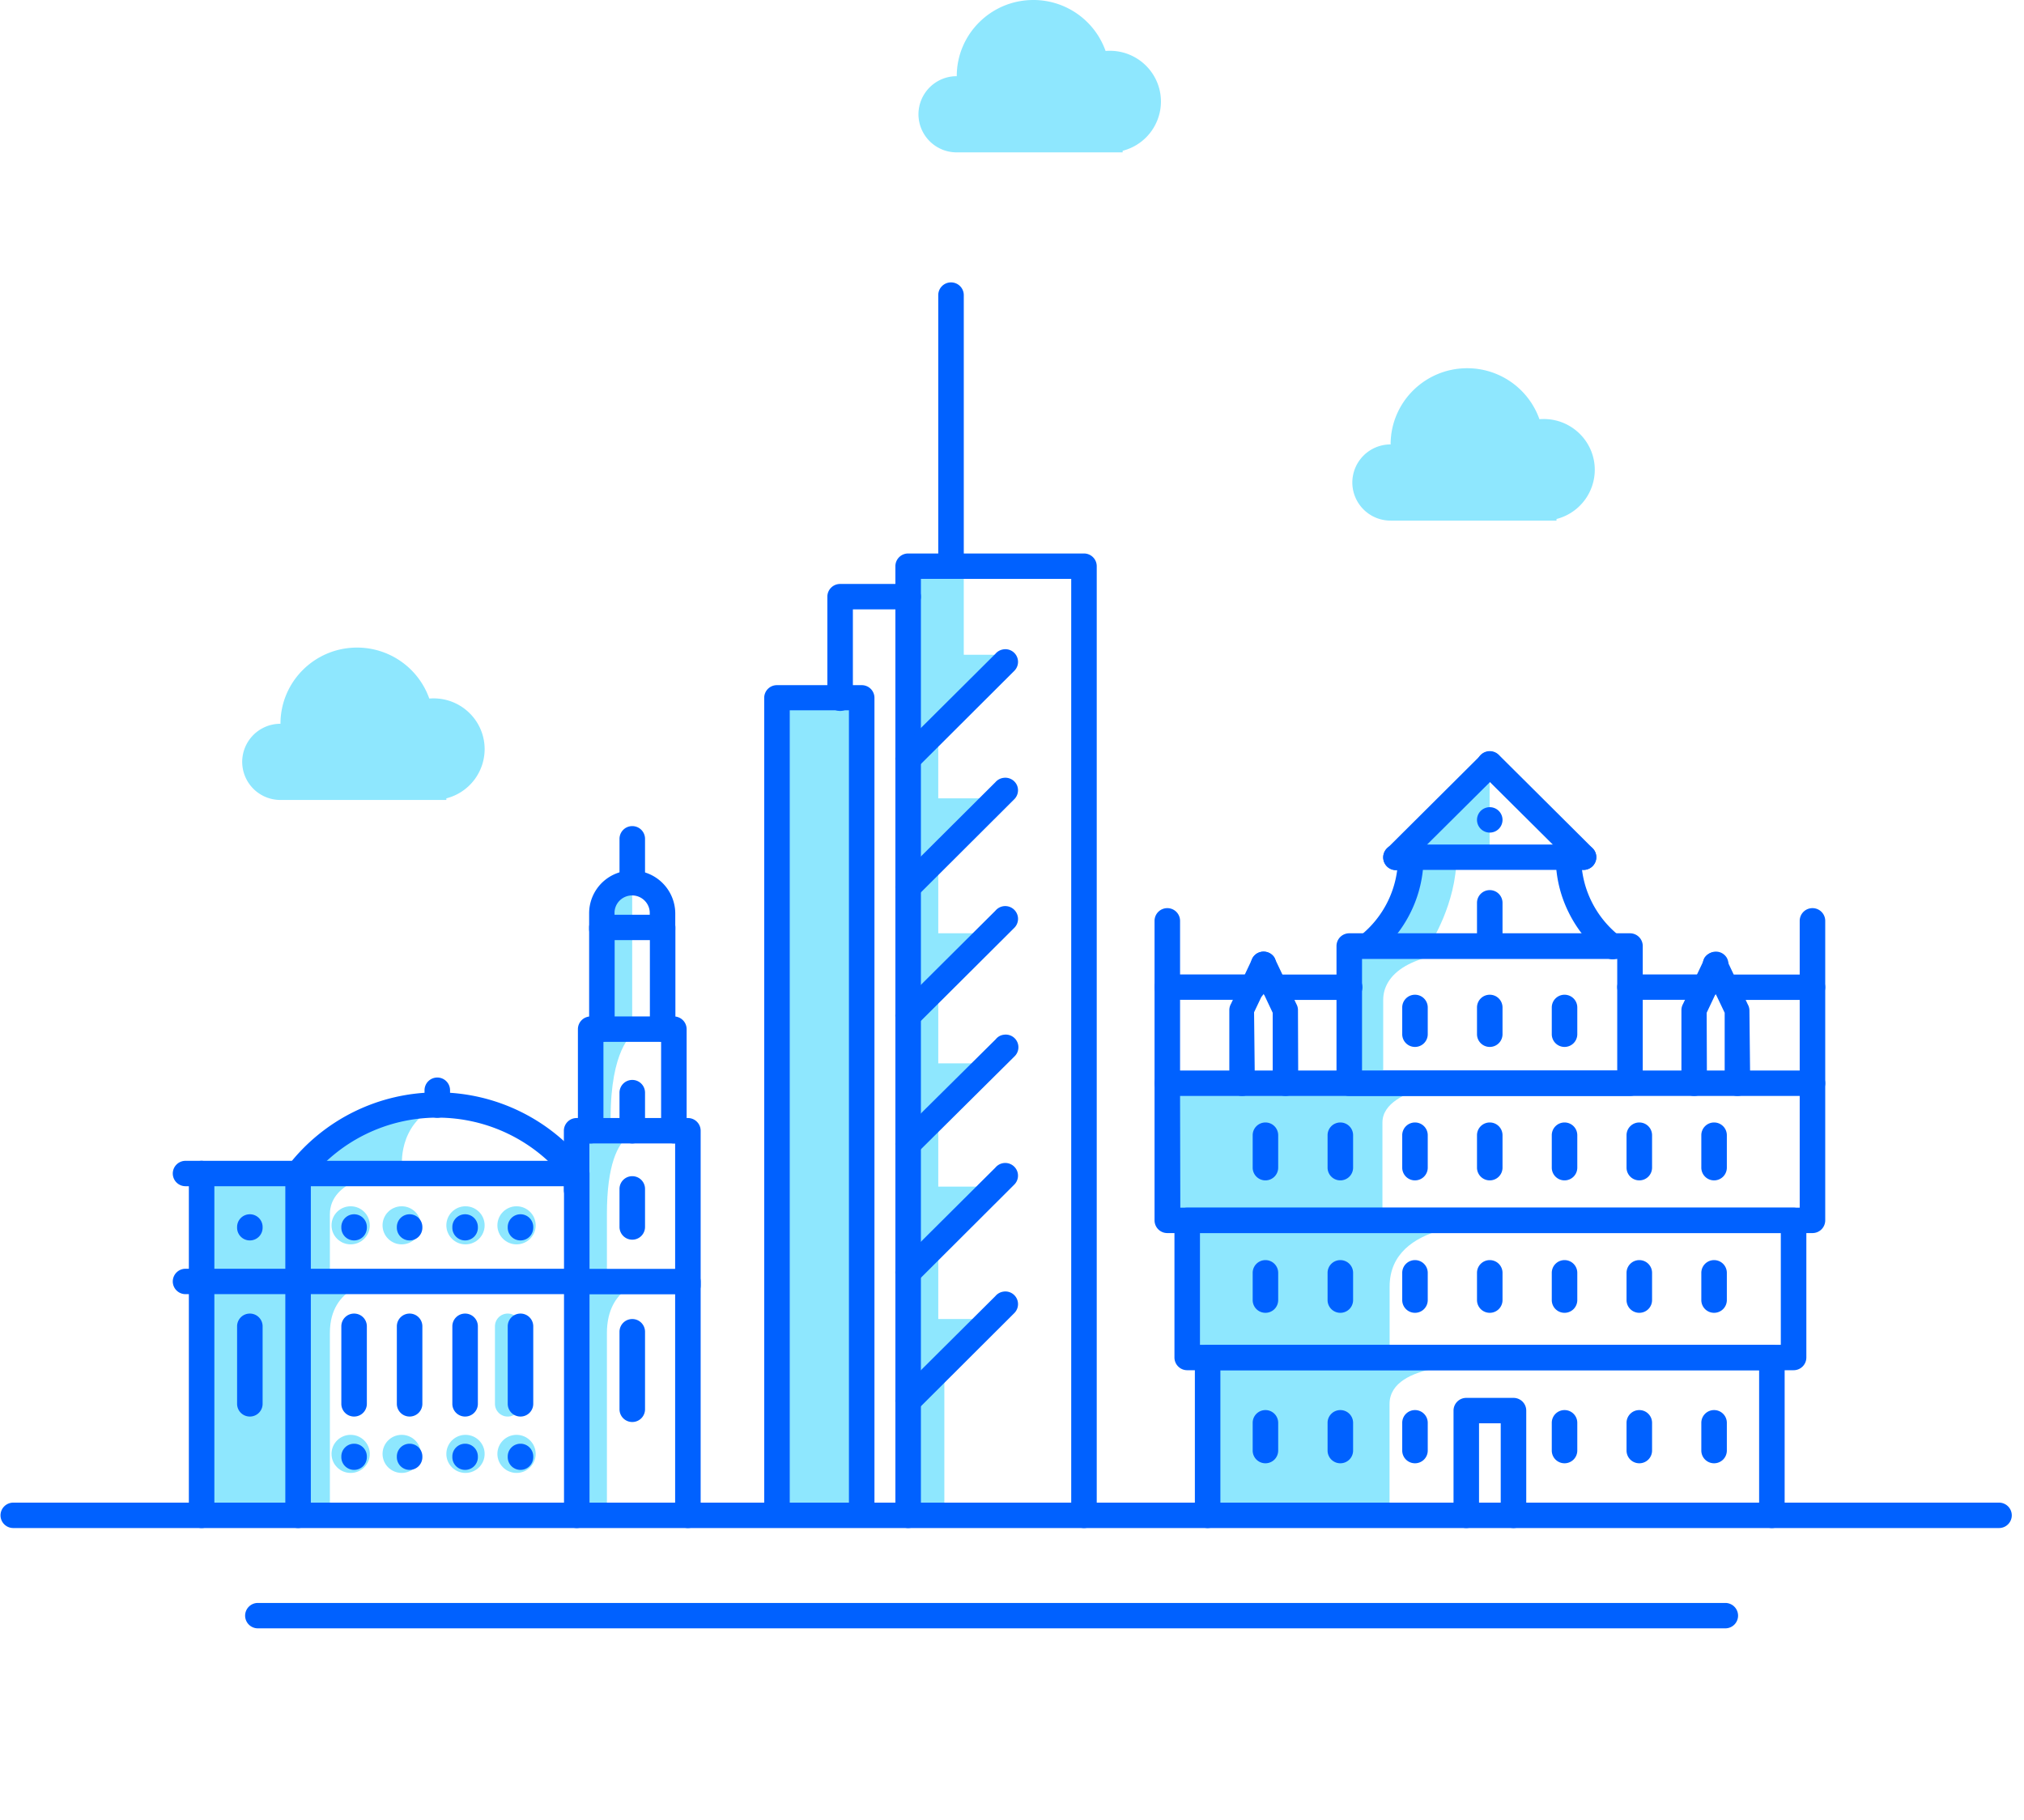 <svg width="159" height="143" viewBox="0 0 159 143" fill="none" xmlns="http://www.w3.org/2000/svg"><path opacity=".8" fill-rule="evenodd" clip-rule="evenodd" d="m15.71 119.04.322-26.852h13.905s-4.022.475-4.022 3.201v5.277h3.558s-3.558.289-3.558 4.036v14.338H15.711Zm33.952-49.156v11.391s-1.693 1.167-1.693 6.554l3.102 1.097s-3.394-1.337-3.394 6.463v5.277h2.995s-2.995.357-2.995 4.062v14.312h-2.278V88.826l.912-.412V80.78l.808-.554s0-7.918.558-9.538 1.992-.804 1.992-.804" fill="#72E1FD"/><path opacity=".8" fill="#72E1FD" d="M61.127 54.862h6.014v63.839h-6.014z"/><path opacity=".8" fill-rule="evenodd" clip-rule="evenodd" d="M75.712 44.478v6.959h3.458l-5.463 5.526v5.75h4.541l-4.54 4.627v5.975h4.08l-4.08 4.23v5.986h4.08l-4.08 3.54v6.144h4.08l-4.08 4.23v6.174h4.08l-3.602 3.22v11.862h-2.652V44.478h4.178Zm40.078 40.358s-7.189.33-7.189 3.342v7.98h8.42s-7.855-.292-7.855 4.902v6.175h7.154s-7.161-.328-7.161 3.06v8.745H95.063v-11.805l-1.744-.981V96.158L91.7 95.39V84.837h24.09Z" fill="#72E1FD"/><path d="M1.042 120.037a1 1 0 0 1-1.002-.997 1 1 0 0 1 1.002-.998h155.996a1 1 0 0 1 1.002.998 1 1 0 0 1-1.002.997H1.042Z" fill="#0061FF"/><path opacity=".8" fill-rule="evenodd" clip-rule="evenodd" d="M121.272 40.897h-12.029a3 3 0 0 1-3.008-2.992 3 3 0 0 1 3.008-2.993c0-3.305 2.692-5.985 6.014-5.985a6.014 6.014 0 0 1 5.677 4.004c.111-.01.224-.014.338-.014 2.214 0 4.009 1.786 4.009 3.99a3.995 3.995 0 0 1-3.007 3.864v.126h-1.002ZM87.19 11.97H75.16a3 3 0 0 1-3.008-2.993 3 3 0 0 1 3.008-2.992C75.16 2.68 77.853 0 81.175 0a6.015 6.015 0 0 1 5.677 4.004c.111-.01.224-.014.338-.014 2.214 0 4.01 1.786 4.01 3.99a3.995 3.995 0 0 1-3.008 3.864v.126H87.19ZM34.062 62.842H22.033a3 3 0 0 1-3.007-2.993 3 3 0 0 1 3.007-2.992c0-3.306 2.693-5.985 6.014-5.985a6.015 6.015 0 0 1 5.677 4.004c.112-.01.224-.014.338-.014 2.214 0 4.01 1.786 4.01 3.99a3.995 3.995 0 0 1-3.008 3.864v.126h-1.002Z" fill="#72E1FD"/><ellipse opacity=".8" cx="31.556" cy="114.212" rx="1.504" ry="1.496" fill="#72E1FD"/><ellipse opacity=".8" cx="36.568" cy="114.212" rx="1.504" ry="1.496" fill="#72E1FD"/><ellipse opacity=".8" cx="40.578" cy="114.212" rx="1.504" ry="1.496" fill="#72E1FD"/><ellipse opacity=".8" cx="27.546" cy="114.212" rx="1.504" ry="1.496" fill="#72E1FD"/><ellipse opacity=".8" cx="27.546" cy="96.257" rx="1.504" ry="1.496" fill="#72E1FD"/><ellipse opacity=".8" cx="31.556" cy="96.257" rx="1.504" ry="1.496" fill="#72E1FD"/><ellipse opacity=".8" cx="36.568" cy="96.257" rx="1.504" ry="1.496" fill="#72E1FD"/><ellipse opacity=".8" cx="40.578" cy="96.257" rx="1.504" ry="1.496" fill="#72E1FD"/><path d="M20.259 127.917a1 1 0 0 1-1.003-.997 1 1 0 0 1 1.003-.998h115.277a1 1 0 0 1 1.002.998.999.999 0 0 1-1.002.997H20.259Z" fill="#0061FF"/><path opacity=".8" fill-rule="evenodd" clip-rule="evenodd" d="M31.59 91.675s-.415-3.292 2.762-4.816c0 0-5.916.075-10.685 4.817h7.923Z" fill="#72E1FD"/><path d="M16.84 119.04a1 1 0 0 1-1.002.997 1 1 0 0 1-1.002-.997V92.187a1 1 0 0 1 1.002-.997h29.47a1 1 0 0 1 1.003.998v26.852a1 1 0 0 1-1.002.997 1 1 0 0 1-1.002-.997V93.185H16.84v25.855Z" fill="#0061FF"/><path d="M15.828 91.19a1 1 0 0 1 1.002.998 1 1 0 0 1-1.002.997h-1.253a1 1 0 0 1-1.002-.998 1 1 0 0 1 1.002-.997h1.253Zm29.471 8.479a1 1 0 0 1 1.002.997 1 1 0 0 1-1.002.998H14.575a1 1 0 0 1-1.002-.998 1 1 0 0 1 1.002-.997h30.724Z" fill="#0061FF"/><path d="M45.299 101.674a1 1 0 0 1-1.003-.998 1 1 0 0 1 1.003-.997h8.74a1 1 0 0 1 1.003.997v18.364a1 1 0 0 1-1.002.997 1 1 0 0 1-1.003-.997v-17.366H45.3Z" fill="#0061FF"/><path d="M55.042 100.985a1 1 0 0 1-1.002.998 1 1 0 0 1-1.003-.998V89.824h-6.736v3.66a1 1 0 0 1-1.002.998 1 1 0 0 1-1.003-.998v-4.658a1 1 0 0 1 1.003-.997h8.74a1 1 0 0 1 1.003.997v12.159Z" fill="#0061FF"/><path d="M53.94 88.826a1 1 0 0 1-1.003.998 1 1 0 0 1-1.002-.998v-6.982h-4.531v6.982a1 1 0 0 1-1.003.998 1 1 0 0 1-1.002-.998v-7.98a1 1 0 0 1 1.002-.997h6.536a1 1 0 0 1 1.003.997v7.98Z" fill="#0061FF"/><path d="M53.057 80.836a1 1 0 0 1-1.002.998 1 1 0 0 1-1.002-.998v-6.982h-2.767v6.982a1 1 0 0 1-1.002.998 1 1 0 0 1-1.003-.998v-7.98a1 1 0 0 1 1.003-.997h4.771a1 1 0 0 1 1.002.997v7.98Z" fill="#0061FF"/><path d="M48.286 72.986a1 1 0 0 1-1.002.998 1 1 0 0 1-1.003-.998v-1.247a3.362 3.362 0 0 1 2.136-3.123 3.39 3.39 0 0 1 4.63 3.123v1.247a1 1 0 0 1-1.002.998 1 1 0 0 1-1.002-.998v-1.247a1.363 1.363 0 0 0-.411-.997 1.388 1.388 0 0 0-1.474-.307 1.377 1.377 0 0 0-.882 1.214v1.307l.01.03Z" fill="#0061FF"/><path d="M50.672 68.886a1 1 0 0 1-1.003.998 1 1 0 0 1-1.002-.998v-2.992a1 1 0 0 1 1.002-.998 1 1 0 0 1 1.003.998v2.992Zm-2.005 35.73a1 1 0 0 1 1.002-.997 1 1 0 0 1 1.003.997v6.095a1 1 0 0 1-1.003.997 1 1 0 0 1-1.002-.997v-6.095Zm0-11.221a1 1 0 0 1 1.002-.998 1 1 0 0 1 1.003.998v2.992a1 1 0 0 1-1.003.998 1 1 0 0 1-1.002-.998v-2.992Zm0-7.561a1 1 0 0 1 1.002-.998 1 1 0 0 1 1.003.998v2.992a1 1 0 0 1-1.003.998 1 1 0 0 1-1.002-.998v-2.992Zm-26.253 6.354a1 1 0 0 1 1.002-.998 1 1 0 0 1 1.003.998v26.852a1 1 0 0 1-1.003.997 1 1 0 0 1-1.002-.997V92.187Z" fill="#0061FF"/><path opacity=".8" fill-rule="evenodd" clip-rule="evenodd" d="M38.883 104.187a1 1 0 0 1 1.003-.997 1 1 0 0 1 1.002.997v6.095a1 1 0 0 1-1.002.997 1 1 0 0 1-1.003-.997v-6.095Z" fill="#72E1FD"/><path d="M39.886 104.187a1 1 0 0 1 1.002-.997 1 1 0 0 1 1.003.997v6.095a1 1 0 0 1-1.003.997 1 1 0 0 1-1.002-.997v-6.095Zm-4.351 0a1 1 0 0 1 1.003-.997 1 1 0 0 1 1.002.997v6.095a1 1 0 0 1-1.002.997 1 1 0 0 1-1.003-.997v-6.095Zm-4.36 0a1 1 0 0 1 1.002-.997 1 1 0 0 1 1.003.997v6.095a1 1 0 0 1-1.003.997 1 1 0 0 1-1.002-.997v-6.095Zm-4.361 0a1 1 0 0 1 1.003-.997 1 1 0 0 1 1.002.997v6.095a1 1 0 0 1-1.002.997 1 1 0 0 1-1.003-.997v-6.095Zm13.072 10.225a1 1 0 0 1 1.002-.998 1 1 0 0 1 1.003.998v.059a1 1 0 0 1-1.003.998 1 1 0 0 1-1.002-.998v-.059Zm-4.351 0a1 1 0 0 1 1.003-.998 1 1 0 0 1 1.002.998v.059a1 1 0 0 1-1.002.998 1 1 0 0 1-1.003-.998v-.059Zm-4.36 0a1 1 0 0 1 1.002-.998 1 1 0 0 1 1.003.998v.059a1 1 0 0 1-1.003.998 1 1 0 0 1-1.002-.998v-.059Zm-4.361 0a1 1 0 0 1 1.003-.998 1 1 0 0 1 1.002.998v.059a1 1 0 0 1-1.002.998 1 1 0 0 1-1.003-.998v-.059Zm13.072-18.025a1 1 0 0 1 1.002-.998 1 1 0 0 1 1.003.998v.06a1 1 0 0 1-1.003.997 1 1 0 0 1-1.002-.997v-.06Zm-4.351 0a1 1 0 0 1 1.003-.998 1 1 0 0 1 1.002.998v.06a1 1 0 0 1-1.002.997 1 1 0 0 1-1.003-.997v-.06Zm-4.36 0a1 1 0 0 1 1.002-.998 1 1 0 0 1 1.003.998v.06a1 1 0 0 1-1.003.997 1 1 0 0 1-1.002-.997v-.06Zm-4.361 0a1 1 0 0 1 1.003-.998 1 1 0 0 1 1.002.998v.06a1 1 0 0 1-1.002.997 1 1 0 0 1-1.003-.997v-.06Zm-8.189 0a1 1 0 0 1 1.002-.998 1 1 0 0 1 1.003.998v.06a1 1 0 0 1-1.003.997 1 1 0 0 1-1.002-.997v-.06Zm0 7.8a1 1 0 0 1 1.002-.997 1 1 0 0 1 1.003.997v6.095a1 1 0 0 1-1.003.997 1 1 0 0 1-1.002-.997v-6.095ZM46.09 91.58a.994.994 0 0 1-.216 1.361 1.006 1.006 0 0 1-1.377-.155 12.783 12.783 0 0 0-10.14-4.988 12.783 12.783 0 0 0-10.139 4.988 1.004 1.004 0 0 1-1.754-.197.994.994 0 0 1 .16-1.01 14.801 14.801 0 0 1 11.734-5.766 14.8 14.8 0 0 1 11.733 5.766Z" fill="#0061FF"/><path d="M35.355 86.811a1 1 0 0 1-1.002.998 1 1 0 0 1-1.003-.998v-1.167a1 1 0 0 1 1.002-.997 1 1 0 0 1 1.003.997v1.167Zm33.34 31.86a.995.995 0 0 1-1.002.987.995.995 0 0 1-1.003-.987V55.8h-4.65v62.594a.995.995 0 0 1-1.003.988.995.995 0 0 1-1.003-.988V54.812a.995.995 0 0 1 1.003-.988h6.656a.995.995 0 0 1 1.002.988v63.859Zm3.649.369a1 1 0 0 1-1.002.997 1 1 0 0 1-1.003-.997V44.478a1 1 0 0 1 1.002-.998h13.814a1 1 0 0 1 1.002.998v74.562a1 1 0 0 1-1.002.997 1 1 0 0 1-1.003-.997V45.475H72.344v73.565Z" fill="#0061FF"/><path d="M71.341 45.874a1 1 0 0 1 1.003.998 1 1 0 0 1-1.002.997H67v6.983a1 1 0 0 1-1.002.997 1 1 0 0 1-1.003-.997v-7.98A1 1 0 0 1 66 45.874h5.343Zm4.371-1.396a1 1 0 0 1-1.002.997 1 1 0 0 1-1.003-.997V23.182a1 1 0 0 1 1.003-.998 1 1 0 0 1 1.002.998v21.296Zm-3.659 15.83a1.01 1.01 0 0 1-1.423 0 .998.998 0 0 1 0-1.416l7.568-7.532c.16-.19.385-.314.632-.349a.994.994 0 0 1 .852 1.686l-7.629 7.61Zm0 10.084a1.005 1.005 0 0 1-1.423 0 .994.994 0 0 1 0-1.406l7.568-7.54a1 1 0 0 1 .632-.34c.455-.066.897.184 1.072.608a.994.994 0 0 1-.22 1.068l-7.629 7.61Zm0 10.095a1.01 1.01 0 0 1-1.684-.449.998.998 0 0 1 .26-.967l7.569-7.531a1.005 1.005 0 0 1 1.704.269c.15.37.063.795-.22 1.077l-7.629 7.601Zm0 10.085a1.005 1.005 0 0 1-1.423 0 .994.994 0 0 1 0-1.407l7.598-7.53a.934.934 0 0 1 .632-.35.994.994 0 0 1 .852 1.686l-7.659 7.6Zm0 10.094a1.01 1.01 0 0 1-1.423 0 .998.998 0 0 1 0-1.416l7.568-7.531a1.005 1.005 0 0 1 1.704.27.994.994 0 0 1-.22 1.066l-7.629 7.611Zm0 10.095a1.01 1.01 0 0 1-1.423 0 .999.999 0 0 1 0-1.417l7.568-7.531c.16-.19.385-.315.632-.349a.994.994 0 0 1 .852 1.686l-7.629 7.611Zm23.817 8.279a1 1 0 0 1-1.002.997 1 1 0 0 1-1.002-.997v-12.399a1 1 0 0 1 1.002-.997h44.327a1 1 0 0 1 1.002.997v12.399a1 1 0 0 1-1.002.997 1 1 0 0 1-1.003-.997v-11.401H95.87v11.401Z" fill="#0061FF"/><path fill-rule="evenodd" clip-rule="evenodd" d="M93.264 107.639H140.9a1 1 0 0 0 1.002-.998V95.868a1 1 0 0 0-1.002-.997H93.264a1 1 0 0 0-1.002.997v10.773a1 1 0 0 0 1.002.998Zm46.632-1.995h-45.63v-8.778h45.63v8.778Z" fill="#0061FF"/><path fill-rule="evenodd" clip-rule="evenodd" d="M91.7 96.866h50.682a1 1 0 0 0 1.003-.998V85.096a1 1 0 0 0-1.003-.998H91.7a1 1 0 0 0-1.002.998v10.772a1 1 0 0 0 1.002.998Zm49.68-1.995H92.723l-.02-8.778h48.677v8.778Z" fill="#0061FF"/><path d="M92.703 85.095a1 1 0 0 1-1.003.998 1 1 0 0 1-1.002-.998V72.338a1 1 0 0 1 1.002-.998 1 1 0 0 1 1.003.998v12.757Zm50.682 0a1 1 0 0 1-1.003.998 1 1 0 0 1-1.002-.998V72.338a1 1 0 0 1 1.002-.998 1 1 0 0 1 1.003.998v12.757Z" fill="#0061FF"/><path opacity=".8" fill-rule="evenodd" clip-rule="evenodd" d="M108.661 84.836v-6.294c0-1.985 2.125-3.785 7.368-3.785l-3.684-.6s2.07-3.177 2.07-6.817h2.606v-6.739l-6.866 6.338 1.002.401s-1.764 6.904-4.922 7.416v10.08h2.426Z" fill="#72E1FD"/><path fill-rule="evenodd" clip-rule="evenodd" d="M105.995 86.093h22.053a1 1 0 0 0 1.002-.998V74.314a1 1 0 0 0-1.002-.998h-22.053a1 1 0 0 0-1.003.998v10.782a1 1 0 0 0 1.003.998Zm21.05-1.995h-20.048V75.33h20.048v8.768Z" fill="#0061FF"/><path d="M109.664 68.338a1 1 0 0 1-1.003-.998 1 1 0 0 1 1.003-.997h14.735a1 1 0 0 1 1.002.997 1 1 0 0 1-1.002.998h-14.735Z" fill="#0061FF"/><path d="M110.375 68.068a1.006 1.006 0 0 1-1.418.005.995.995 0 0 1-.005-1.411l7.368-7.332a1.01 1.01 0 0 1 1.684.45 1 1 0 0 1-.261.967l-7.368 7.321Z" fill="#0061FF"/><path d="M125.111 66.632a.995.995 0 0 1-.005 1.411 1.007 1.007 0 0 1-1.419-.005l-7.367-7.321a.998.998 0 0 1 0-1.417 1.01 1.01 0 0 1 1.423 0l7.368 7.332ZM108.05 75.1a1.006 1.006 0 0 1-1.347-.213.993.993 0 0 1 .114-1.352 7.866 7.866 0 0 0 3.007-6.195 1 1 0 0 1 1.002-.997 1 1 0 0 1 1.003.997 9.732 9.732 0 0 1-1.003 4.31 9.884 9.884 0 0 1-2.796 3.45" fill="#0061FF"/><path d="M127.246 73.535a.998.998 0 0 1 .438.944 1.006 1.006 0 0 1-1.671.622 9.898 9.898 0 0 1-2.797-3.452 9.745 9.745 0 0 1-1.002-4.309 1 1 0 0 1 1.002-.997 1 1 0 0 1 1.003.997 7.764 7.764 0 0 0 .792 3.442 7.9 7.9 0 0 0 2.225 2.753m-28.659 11.56a1 1 0 0 1-1.002.998 1 1 0 0 1-1.003-.998V79.34a.995.995 0 0 1 .13-.479l1.665-3.531a1.005 1.005 0 0 1 1.734-.14.994.994 0 0 1 0 .998l-1.584 3.331.06 5.576Z" fill="#0061FF"/><path d="M101.985 85.095a1 1 0 0 1-1.002.998 1 1 0 0 1-1.003-.998V79.56l-1.573-3.331a.993.993 0 0 1 0-.998 1 1 0 0 1 .42-.379 1.005 1.005 0 0 1 1.334.479l1.674 3.531a.994.994 0 0 1 .13.479l.02 5.755Z" fill="#0061FF"/><path d="M98.427 76.547a1 1 0 0 1 1.002.998 1 1 0 0 1-1.002.997H91.7a1 1 0 0 1-1.002-.998 1 1 0 0 1 1.002-.997h6.727Z" fill="#0061FF"/><path d="M100.131 78.552a1 1 0 0 1-1.003-.998 1 1 0 0 1 1.003-.997h5.894a1 1 0 0 1 1.002.998 1 1 0 0 1-1.002.997h-5.894Zm37.36 6.543a1 1 0 0 1-1.003.998 1 1 0 0 1-1.002-.998V79.56l-1.584-3.331a.994.994 0 0 1 0-.998 1.004 1.004 0 0 1 1.734.14L137.3 78.9c.083.146.128.31.13.479l.061 5.715Z" fill="#0061FF"/><path d="M134.092 85.095a1 1 0 0 1-1.002.998 1 1 0 0 1-1.002-.998V79.34a.994.994 0 0 1 .13-.479l1.674-3.531a1.004 1.004 0 0 1 1.333-.479c.174.084.32.215.421.38a.994.994 0 0 1 0 .997l-1.574 3.331.02 5.536Z" fill="#0061FF"/><path d="M135.636 78.552a1 1 0 0 1-1.002-.998 1 1 0 0 1 1.002-.997h6.746a1 1 0 0 1 1.003.998 1 1 0 0 1-1.003.997h-6.746Z" fill="#0061FF"/><path d="M133.932 76.547a1 1 0 0 1 1.002.998 1 1 0 0 1-1.002.997h-5.884a1 1 0 0 1-1.003-.998 1 1 0 0 1 1.003-.997h5.884ZM98.407 89.175a1 1 0 0 1 1.002-.997 1 1 0 0 1 1.002.997v2.554a1 1 0 0 1-1.002.997 1 1 0 0 1-1.002-.997v-2.554Zm5.884 0a1 1 0 0 1 1.002-.997 1 1 0 0 1 1.003.997v2.554a1 1 0 0 1-1.003.997 1 1 0 0 1-1.002-.997v-2.554Zm5.864 0a1 1 0 0 1 1.002-.997 1 1 0 0 1 1.003.997v2.554a1 1 0 0 1-1.003.997 1 1 0 0 1-1.002-.997v-2.554Zm5.874 0a1 1 0 0 1 1.002-.997 1 1 0 0 1 1.003.997v2.554a1 1 0 0 1-1.003.997 1 1 0 0 1-1.002-.997v-2.554Zm17.622 0a1 1 0 0 1 1.003-.997 1 1 0 0 1 1.002.997v2.554a1 1 0 0 1-1.002.997 1 1 0 0 1-1.003-.997v-2.554Zm-5.874 0a1 1 0 0 1 1.003-.997 1 1 0 0 1 1.002.997v2.554a1 1 0 0 1-1.002.997 1 1 0 0 1-1.003-.997v-2.554Zm-5.874 0a1 1 0 0 1 1.002-.997 1 1 0 0 1 1.003.997v2.554a1 1 0 0 1-1.003.997 1 1 0 0 1-1.002-.997v-2.554ZM98.407 99.988a1 1 0 0 1 1.002-.998 1 1 0 0 1 1.002.998v2.145a1 1 0 0 1-1.002.997 1 1 0 0 1-1.002-.997v-2.145Zm5.884 0a1 1 0 0 1 1.002-.998 1 1 0 0 1 1.003.998v2.145a1 1 0 0 1-1.003.997 1 1 0 0 1-1.002-.997v-2.145Zm5.864 0a1 1 0 0 1 1.002-.998 1 1 0 0 1 1.003.998v2.145a1 1 0 0 1-1.003.997 1 1 0 0 1-1.002-.997v-2.145Zm5.874 0a1 1 0 0 1 1.002-.998 1 1 0 0 1 1.003.998v2.145a1 1 0 0 1-1.003.997 1 1 0 0 1-1.002-.997v-2.145Zm17.622 0a1 1 0 0 1 1.003-.998 1 1 0 0 1 1.002.998v2.145a1 1 0 0 1-1.002.997 1 1 0 0 1-1.003-.997v-2.145Zm-5.874 0a1 1 0 0 1 1.003-.998 1 1 0 0 1 1.002.998v2.145a1 1 0 0 1-1.002.997 1 1 0 0 1-1.003-.997v-2.145Zm-5.874 0a1 1 0 0 1 1.002-.998 1 1 0 0 1 1.003.998v2.145a1 1 0 0 1-1.003.997 1 1 0 0 1-1.002-.997v-2.145Zm-23.496 11.78a1 1 0 0 1 1.002-.997 1 1 0 0 1 1.002.997v2.185a1 1 0 0 1-1.002.997 1 1 0 0 1-1.002-.997v-2.185Zm5.884 0a1 1 0 0 1 1.002-.997 1 1 0 0 1 1.003.997v2.185a1 1 0 0 1-1.003.997 1 1 0 0 1-1.002-.997v-2.185Zm5.864 0a1 1 0 0 1 1.002-.997 1 1 0 0 1 1.003.997v2.185a1 1 0 0 1-1.003.997 1 1 0 0 1-1.002-.997v-2.185Zm6.034 7.272a.999.999 0 0 1-1.002.997.999.999 0 0 1-1.002-.997v-8.229a1 1 0 0 1 1.002-.998h3.709a1 1 0 0 1 1.002.998v8.229a1 1 0 0 1-1.002.997 1 1 0 0 1-1.003-.997v-7.232h-1.704v7.232Zm17.462-7.272a1 1 0 0 1 1.003-.997 1 1 0 0 1 1.002.997v2.185a1 1 0 0 1-1.002.997 1 1 0 0 1-1.003-.997v-2.185Zm-5.874 0a1 1 0 0 1 1.003-.997 1 1 0 0 1 1.002.997v2.185a1 1 0 0 1-1.002.997 1 1 0 0 1-1.003-.997v-2.185Zm-5.874 0a1 1 0 0 1 1.002-.997 1 1 0 0 1 1.003.997v2.185a1 1 0 0 1-1.003.997 1 1 0 0 1-1.002-.997v-2.185ZM110.155 79.14a1 1 0 0 1 1.002-.997 1 1 0 0 1 1.003.997v2.105a1 1 0 0 1-1.003.998 1 1 0 0 1-1.002-.998V79.14Zm5.874 0a1 1 0 0 1 1.002-.997 1 1 0 0 1 1.003.997v2.105a1 1 0 0 1-1.003.998 1 1 0 0 1-1.002-.998V79.14Zm5.874 0a1 1 0 0 1 1.002-.997 1 1 0 0 1 1.003.997v2.105a1 1 0 0 1-1.003.998 1 1 0 0 1-1.002-.998V79.14Zm-5.874-8.219a1 1 0 0 1 1.002-.997 1 1 0 0 1 1.003.997v3.362a1 1 0 0 1-1.003.997 1 1 0 0 1-1.002-.997V70.92Zm0-6.513a1 1 0 0 1 1.002-.998 1 1 0 0 1 1.003.998 1 1 0 0 1-1.003.997 1 1 0 0 1-1.002-.997Z" fill="#0061FF"/></svg>